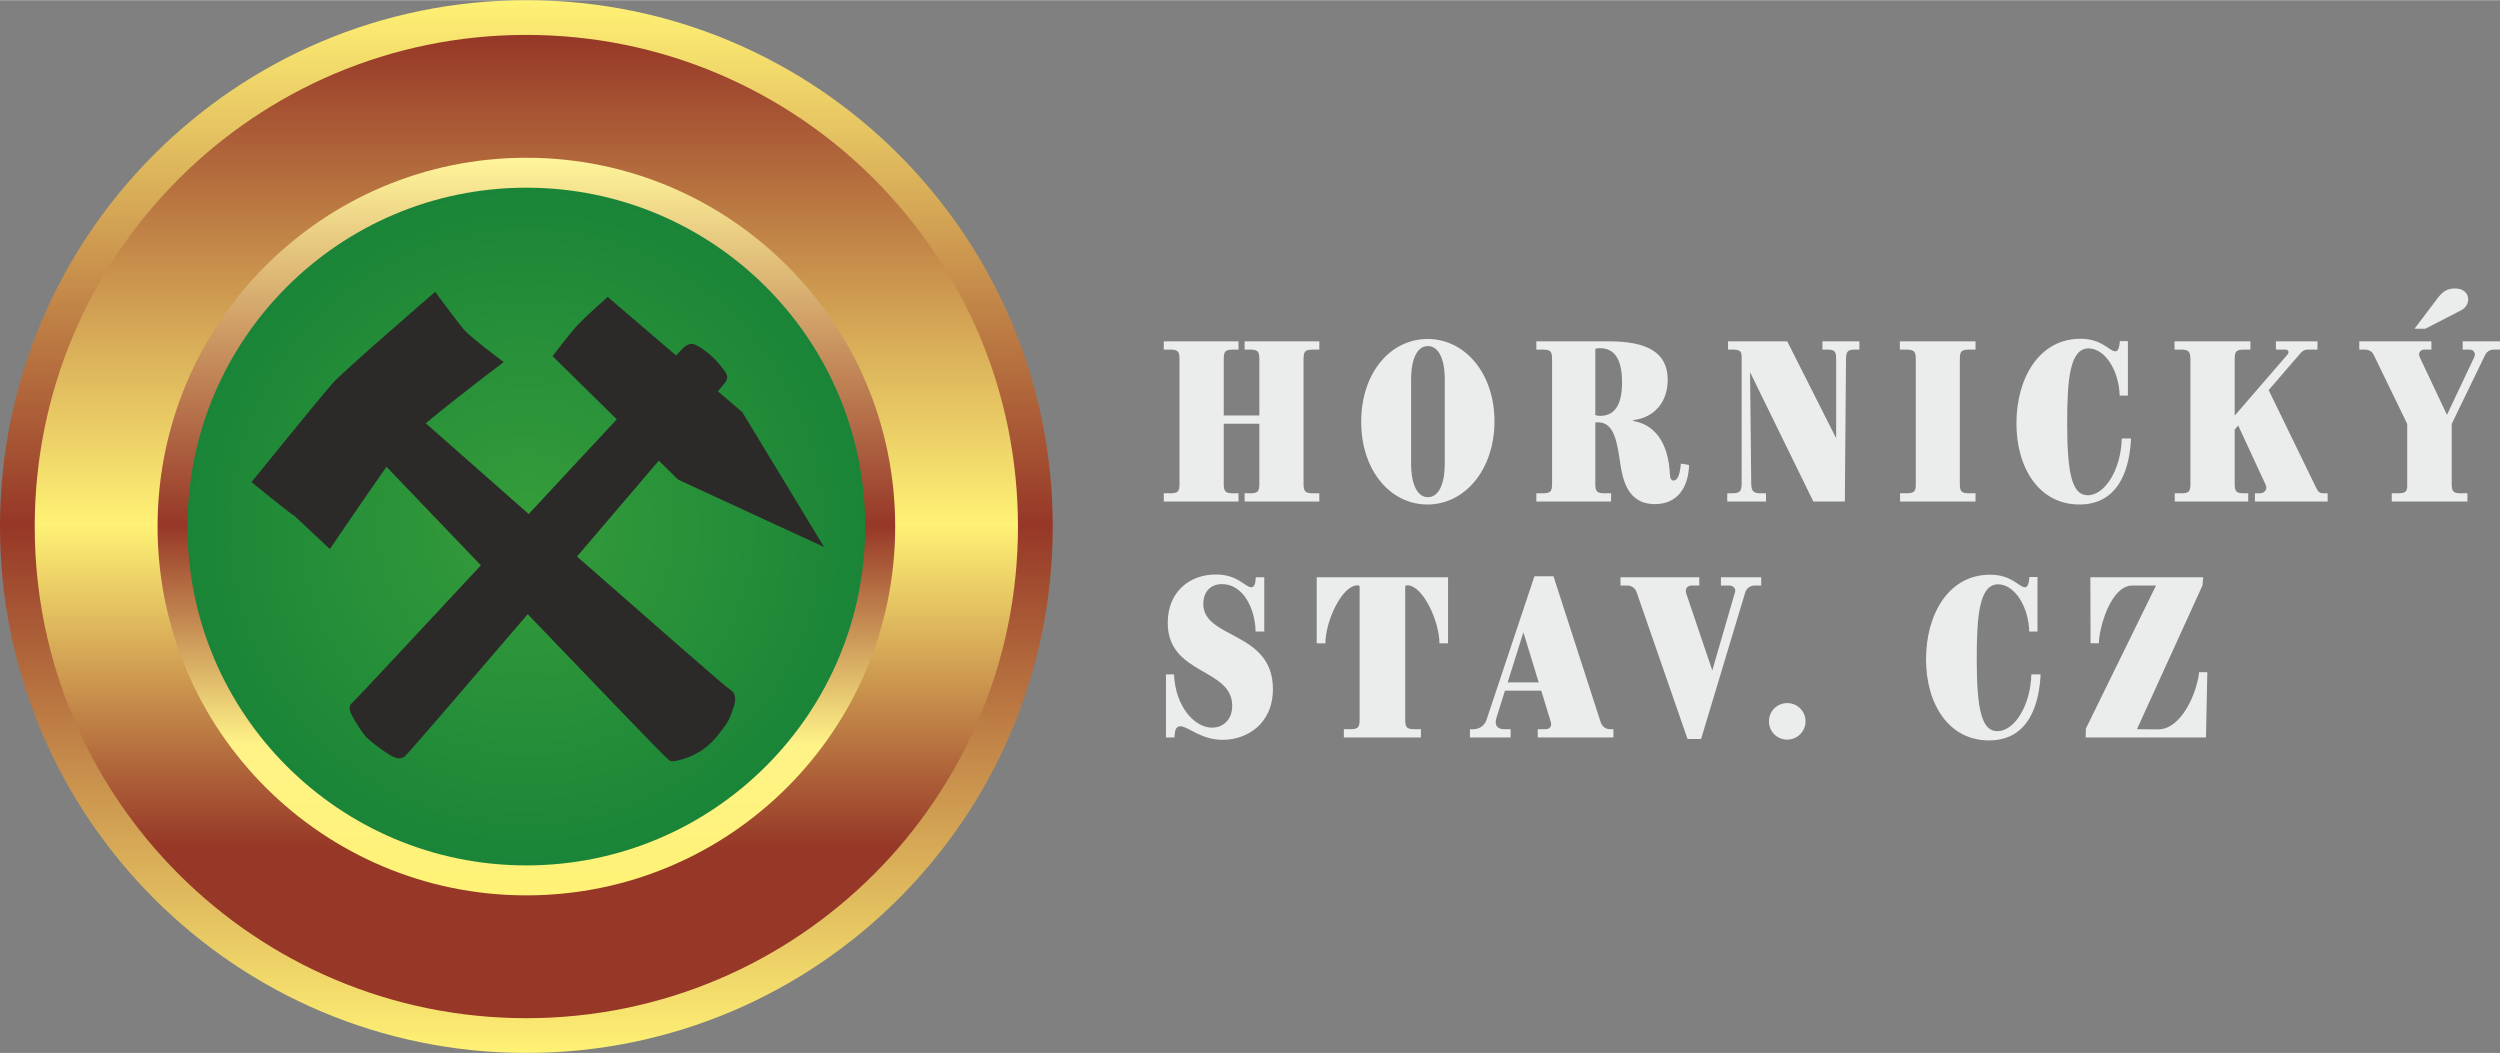 <?xml version="1.0" encoding="UTF-8"?>
<!DOCTYPE svg PUBLIC "-//W3C//DTD SVG 1.1//EN" "http://www.w3.org/Graphics/SVG/1.1/DTD/svg11.dtd">
<!-- Creator: CorelDRAW 2019 (64-Bit) -->
<svg xmlns="http://www.w3.org/2000/svg" xml:space="preserve" width="800px" height="337px" version="1.1" style="shape-rendering:geometricPrecision; text-rendering:geometricPrecision; image-rendering:optimizeQuality; fill-rule:evenodd; clip-rule:evenodd"
viewBox="0 0 783.5 329.93"
 xmlns:xlink="http://www.w3.org/1999/xlink"
 xmlns:xodm="http://www.corel.com/coreldraw/odm/2003">
 <rect x="0" y="0" width="783.5" height="329.93" fill="#808080" stroke="none"/>
 <defs>
  <style type="text/css">
   <![CDATA[
    .fil5 {fill:#EBECEC;fill-rule:nonzero}
    .fil4 {fill:#2B2A29;fill-rule:nonzero}
    .fil2 {fill:url(#id0)}
    .fil0 {fill:url(#id1)}
    .fil1 {fill:url(#id2)}
    .fil3 {fill:url(#id3)}
   ]]>
  </style>
  <linearGradient id="id0" gradientUnits="userSpaceOnUse" x1="49.38" y1="280.55" x2="49.38" y2="49.38">
   <stop offset="0" style="stop-opacity:1; stop-color:#FFF275"/>
   <stop offset="0.204" style="stop-opacity:1; stop-color:#FFF388"/>
   <stop offset="0.502" style="stop-opacity:1; stop-color:#963727"/>
   <stop offset="1" style="stop-opacity:1; stop-color:#FFF59B"/>
   <stop offset="1" style="stop-opacity:1; stop-color:#FFF59B"/>
  </linearGradient>
  <linearGradient id="id1" gradientUnits="userSpaceOnUse" x1="0" y1="329.93" x2="0" y2="0">
   <stop offset="0" style="stop-opacity:1; stop-color:#FFF275"/>
   <stop offset="0" style="stop-opacity:1; stop-color:#FFF275"/>
   <stop offset="0" style="stop-opacity:1; stop-color:#FFF275"/>
   <stop offset="0.502" style="stop-opacity:1; stop-color:#963727"/>
   <stop offset="1" style="stop-opacity:1; stop-color:#FFF275"/>
   <stop offset="1" style="stop-opacity:1; stop-color:#FFF275"/>
  </linearGradient>
  <linearGradient id="id2" gradientUnits="userSpaceOnUse" x1="10.88" y1="319.04" x2="10.88" y2="10.89">
   <stop offset="0" style="stop-opacity:1; stop-color:#963727"/>
   <stop offset="0.173" style="stop-opacity:1; stop-color:#963727"/>
   <stop offset="0.502" style="stop-opacity:1; stop-color:#FFF275"/>
   <stop offset="1" style="stop-opacity:1; stop-color:#963727"/>
   <stop offset="1" style="stop-opacity:1; stop-color:#963727"/>
  </linearGradient>
  <radialGradient id="id3" gradientUnits="userSpaceOnUse" gradientTransform="matrix(1 -0 -0 -1 0 330)" cx="164.96" cy="164.96" r="205.03" fx="164.96" fy="164.96">
   <stop offset="0" style="stop-opacity:1; stop-color:#369D3A"/>
   <stop offset="1" style="stop-opacity:1; stop-color:#006E36"/>
  </radialGradient>
 </defs>
 <g id="Vrstva_x0020_1">
  <g id="_2508482922608">
   <path class="fil0" d="M0 164.96c0,91.11 73.86,164.97 164.96,164.97l0 0c91.11,0 164.97,-73.86 164.97,-164.97 0,-91.1 -73.86,-164.96 -164.97,-164.96 -91.1,0 -164.96,73.86 -164.96,164.96l0 0z"/>
   <path class="fil1" d="M10.88 164.96c0,85.1 68.98,154.08 154.07,154.08l0 0c85.1,0 154.08,-68.98 154.08,-154.08 0,-85.09 -68.98,-154.08 -154.08,-154.08 -85.09,0 -154.07,68.99 -154.07,154.08l0 0z"/>
   <path class="fil2" d="M49.38 164.96c0,63.84 51.75,115.59 115.58,115.59l0 0c63.84,0 115.59,-51.75 115.59,-115.59 0,-63.83 -51.75,-115.58 -115.59,-115.58 -63.83,0 -115.58,51.75 -115.58,115.58l0 0z"/>
   <path class="fil3" d="M58.76 164.96c0,58.66 47.55,106.2 106.2,106.2l0 0c58.66,0 106.2,-47.54 106.2,-106.2l0 0c0,-58.65 -47.54,-106.2 -106.2,-106.2 -58.65,0 -106.2,47.55 -106.2,106.2z"/>
   <path class="fil4" d="M232.67 129.15l-7.7 -6.59c1.38,-1.63 2.18,-2.58 2.26,-2.69 0.96,-1.28 0.65,-2.31 0.37,-2.88 -0.49,-0.97 -2.6,-3.52 -3.88,-4.8 -1.28,-1.28 -5.26,-4.49 -6.9,-4.49 -1.65,0 -3.02,1.61 -3.02,1.61 -0.07,0.08 -0.75,0.8 -1.91,2.04l-21.44 -18.35c0,0 -6.59,5.82 -9.28,8.64 -2.21,2.31 -8,9.91 -8,9.91l20.12 19.8c-8.06,8.67 -17.75,19.08 -27.6,29.68 -14.68,-12.92 -27.44,-24.17 -32.25,-28.42 9.61,-8.09 24.44,-19.2 24.44,-19.2 0,0 -10.26,-7.58 -12.54,-10.24 -2.27,-2.66 -8.95,-11.77 -8.95,-11.77 0,0 -28.47,24.57 -31.99,28.47 -3.52,3.9 -25.59,31.16 -25.59,31.16 0,0 16.57,13.5 12.54,9.72 -4.03,-3.77 12.02,11.26 12.02,11.26 0,0 10.83,-15.97 17.76,-25.78 4.72,4.94 16.32,17.05 29.58,30.89 -21.22,22.8 -39.75,42.66 -40.3,43.07 -1.28,0.96 -0.77,2.49 -0.57,3 0.45,1.2 3.55,6.45 5.18,8 1.76,1.68 5.6,4.47 7.29,5.44 1.34,0.77 2.88,1.53 4.48,0.44 0.67,-0.45 18.29,-20.93 38.6,-44.65 21.07,21.97 41.58,43.29 42.65,44.21 2.24,1.92 1.6,2.24 4.48,1.6 2.88,-0.64 8,-2.37 12.15,-7.49 4.16,-5.12 3.97,-5.76 4.99,-8.44 1.16,-3.04 1.09,-5.18 -1.15,-6.46 -1.09,-0.63 -24.25,-20.9 -47.68,-41.49 9.12,-10.67 18.07,-21.16 25.64,-30.04l6.05 5.95 45.74 21.11 -25.59 -42.22z"/>
   <path class="fil5" d="M364.73 157.13l23.42 0 0 -2.59 -1.55 0c-2.59,0 -3.08,-0.49 -3.08,-3.09l0 -18.72 11.16 0 0 18.72c0,2.6 -0.5,3.09 -3.09,3.09l-1.53 0 0 2.59 23.42 0 0 -2.59 -1.86 0c-2.58,0 -3.09,-0.49 -3.09,-3.09l0 -38.88c0,-2.58 0.51,-3.07 3.09,-3.07l1.86 0 0 -2.59 -23.42 0 0 2.59 1.53 0c2.59,0 3.09,0.49 3.09,3.07l0 17.57 -11.16 0 0 -17.57c0,-2.58 0.49,-3.07 3.08,-3.07l1.55 0 0 -2.59 -23.42 0 0 2.59 1.85 0c2.59,0 3.08,0.49 3.08,3.07l0 38.88c0,2.6 -0.49,3.09 -3.08,3.09l-1.85 0 0 2.59zm82.63 0.92c11.82,0 21.01,-11.04 21.01,-26.06 0,-14.98 -9.19,-25.81 -20.94,-25.81 -11.65,0 -20.83,10.59 -20.83,25.94 0,15.33 9.18,25.93 20.76,25.93zm0.12 -2.29c-3.02,0 -5.24,-3.51 -5.24,-10.65l0 -26.13c0,-7.19 2.22,-10.58 5.24,-10.58 3.15,0 5.31,3.51 5.31,10.58l0 26.13c0,7.14 -2.16,10.65 -5.31,10.65zm71.16 2.17c6.97,0 10.48,-5.05 10.72,-12.26l-2.58 -0.44c-0.25,3.27 -0.98,5.31 -2.29,5.31 -1.29,0 -1.1,-1.97 -1.22,-3.14 -0.25,-2.85 -1.24,-13.75 -11.41,-15.53l0 -0.26c6.41,-0.73 10.8,-5.47 10.8,-12.63 0,-8.55 -6.36,-12.07 -18.5,-12.07l-22.67 0 0 2.59 1.85 0c2.59,0 3.08,0.49 3.08,3.07l0 38.88c0,2.6 -0.49,3.09 -3.08,3.09l-1.85 0 0 2.59 23.42 0 0 -2.59 -1.85 0c-2.58,0 -3.09,-0.49 -3.09,-3.09l0 -19.09c0.12,-0.07 0.26,-0.07 0.8,-0.07 4.63,0 5.85,4.8 6.9,12.09 0.75,5.17 2.04,13.55 10.97,13.55zm-17.12 -27.66c-0.63,0 -1.11,-0.07 -1.55,-0.25l0 -20.76c0.44,-0.13 0.92,-0.2 1.48,-0.2 4.75,0 6.9,3.83 6.9,10.67 0,6.66 -2.02,10.54 -6.83,10.54zm39.8 26.86l12.14 0 0 -2.59 -1.54 0c-2.41,0 -3.02,-0.56 -3.09,-3.09l-0.36 -34.86 19.84 40.54 9.86 0 0.37 -44.61c0,-2.65 0.73,-3.02 2.95,-3.02l1.24 0 0 -2.59 -11.58 0 0 2.59 1.23 0c2.58,0 3.07,0.37 3.07,3.07l0 24.72 -15.34 -30.38 -18.54 0 0 2.59 1.24 0c2.34,0 3.02,0.37 3.02,2.34l0 39.61c0,2.6 -0.63,3.09 -3.22,3.09l-1.29 0 0 2.59zm54.16 0l23.65 0 0 -2.59 -1.85 0c-2.58,0 -3.07,-0.49 -3.07,-3.09l0 -38.88c0,-2.58 0.49,-3.07 3.07,-3.07l1.85 0 0 -2.59 -23.72 0 0 2.59 1.86 0c2.58,0 3.14,0.49 3.14,3.07l0 39.32c0,2.16 -0.61,2.65 -3.09,2.65l-1.84 0 0 2.59zm56.17 0.92c13.26,0 15.85,-12.69 16.21,-20.69l-2.9 0c-0.24,9.78 -5.29,17.79 -10.65,17.79 -4.8,0 -6.46,-6.34 -6.46,-22.54 0,-13.63 0.8,-23.48 6.7,-23.48 5.12,0 9.56,6.9 9.75,14.8l2.58 0 0 -17.08 -2.53 0c-0.17,2.58 -0.73,3.21 -1.41,3.21 -1.78,0 -4.12,-3.95 -10.9,-3.95 -13.13,0 -20.09,12.58 -20.09,26.5 0,14.23 7.27,25.44 19.7,25.44zm29.91 -0.92l23.03 0 0 -2.59 -1.17 0c-2.58,0 -3.07,-0.49 -3.07,-3.09l0 -16.87 1.1 -1.29 8.56 18.48c0.12,0.31 0.26,0.61 0.26,1.04 0,0.86 -0.8,1.73 -2.04,1.73l-1.54 0 0 2.59 22.79 0 0 -2.59 -1.29 0c-1.1,0 -1.66,-0.36 -2.27,-1.66l-14.92 -30.68 10.1 -11.72c0.56,-0.61 1.31,-0.98 2.16,-0.98l3.03 0 0 -2.59 -13.02 0 0 2.59 2.97 0c0.61,0 0.98,0.31 0.98,0.73 0,0.32 -0.05,0.51 -0.3,0.81l-16.57 19.16 0 -17.63c0,-2.58 0.49,-3.07 3.07,-3.07l1.86 0 0 -2.59 -23.79 0 0 2.59 1.85 0c2.58,0 3.07,0.49 3.14,3.07l0 39.32c-0.07,2.22 -0.61,2.65 -3.09,2.65l-1.83 0 0 2.59zm75.15 -54.16l3.39 0 11.34 -5.85c1.41,-0.81 2.09,-2.1 2.09,-3.34 0,-1.78 -1.29,-3.44 -4.19,-3.44 -2.78,0 -4.19,1.49 -5.41,3.07l-7.22 9.56zm-7.14 54.16l23.72 0 0 -2.59 -1.85 0c-2.59,0 -3.08,-0.49 -3.08,-3.09l0 -18.65 10.46 -21.57c0.56,-1.12 1.56,-1.73 2.78,-1.73l1.9 0 0 -2.59 -11.7 0 0 2.59 2.17 0c0.98,0 1.66,0.68 1.66,1.54 0,0.24 -0.07,0.49 -0.19,0.8l-8.56 18.11 -8.56 -18.11c-0.12,-0.31 -0.19,-0.56 -0.19,-0.8 0,-0.86 0.68,-1.54 1.66,-1.54l2.21 0 0 -2.59 -22.6 0 0 2.59 1.84 0c1.17,0 2.22,0.61 2.72,1.73l10.46 21.57 0 19.65c-0.12,1.73 -0.78,2.09 -3,2.09l-1.85 0 0 2.59z"/>
   <path class="fil5" d="M383.21 231.8c7.4,0 15.72,-4.81 15.72,-15.95 0,-18.13 -21.82,-15.6 -21.82,-26.62 0,-3.82 2.29,-6.23 5.85,-6.23 6.73,0 10.41,7.77 10.55,14.86l2.71 0 0 -17.01 -2.65 0c-0.13,1.9 -0.37,3.14 -1.42,3.14 -1.9,0 -4.19,-4.01 -11.09,-4.01 -8.19,0 -15.09,5.36 -15.09,15.16 0,16.45 20.21,14.06 20.21,26 0,4.63 -3.15,6.85 -6.29,6.85 -5.55,0 -11.53,-6.6 -11.95,-16.7l-2.53 0 0 19.77 2.66 0c0.12,-1.9 0.29,-3.51 1.83,-3.51 2.48,0 6.36,4.25 13.31,4.25zm37.95 -0.74l24.16 0 0 -2.58 -1.85 0c-2.59,0 -3.08,-0.49 -3.08,-3.09l0 -41.4c0,-0.62 0.32,-0.62 0.68,-0.62 4.93,0.07 10.05,11.35 10.05,18.18l2.7 0 0 -20.7 -41.16 0 0 20.7 2.72 0c0,-6.83 5.12,-18.11 10.04,-18.18 0.37,0 0.69,0 0.69,0.62l0 41.4c0,2.6 -0.51,3.09 -3.1,3.09l-1.85 0 0 2.58zm39.52 0l12.75 0 0 -2.58 -1.85 0c-1.91,0 -2.83,-0.81 -2.83,-2.22 0,-0.44 0.12,-0.87 0.24,-1.36l2.66 -8.51 11.38 0 2.97 9.75c0.06,0.17 0.13,0.49 0.13,0.73 0,0.8 -0.44,1.61 -1.86,1.61l-2.34 0 0 2.58 23.72 0 0 -2.58 -1.05 0c-1.41,0 -2.53,-0.88 -2.95,-2.22l-14.79 -45.72 -5.97 0 -14.99 44.92c-0.61,1.85 -2.22,3.02 -4.17,3.02l-1.05 0 0 2.58zm11.82 -17.25l4.93 -15.7 4.8 15.7 -9.73 0zm66.84 -32.96l0 2.59 2.58 0c1.12,0 1.92,0.73 1.92,1.65 0,0.2 -0.07,0.37 -0.12,0.56l-7.09 24.4 -8.19 -24.2c-0.07,-0.27 -0.12,-0.51 -0.12,-0.69 0,-0.99 0.73,-1.72 1.85,-1.72l2.39 0 0 -2.59 -24.69 0 0 2.59 2.09 0c1.35,0 2.52,0.8 2.95,2.09l15.97 46.02 4.24 0 13.8 -45.83c0.43,-1.43 1.6,-2.28 3.09,-2.28l1.96 0 0 -2.59 -12.63 0zm20.78 50.89c3.15,0 5.73,-2.53 5.73,-5.73 0,-3.21 -2.58,-5.72 -5.73,-5.72 -3.21,0 -5.73,2.51 -5.73,5.72 0,3.2 2.52,5.73 5.73,5.73zm63.2 0.25c13.25,0 15.84,-12.7 16.2,-20.7l-2.9 0c-0.24,9.78 -5.29,17.8 -10.65,17.8 -4.8,0 -6.46,-6.34 -6.46,-22.55 0,-13.62 0.8,-23.47 6.71,-23.47 5.11,0 9.55,6.9 9.74,14.79l2.59 0 0 -17.08 -2.54 0c-0.17,2.59 -0.73,3.21 -1.41,3.21 -1.78,0 -4.12,-3.94 -10.9,-3.94 -13.13,0 -20.08,12.57 -20.08,26.49 0,14.24 7.26,25.45 19.7,25.45zm30.32 -0.93l37.71 0 0.43 -20.45 -2.58 0c-0.68,6.46 -5.49,17.92 -12.87,17.92l-6.61 -0.05 20.53 -45.04 0.24 -2.59 -35.37 0 0.06 20.7 2.6 0c0,-4.25 3.51,-18.11 10.53,-18.11l7.39 0 -21.99 44.85 -0.07 2.77z"/>
  </g>
 </g>
</svg>
